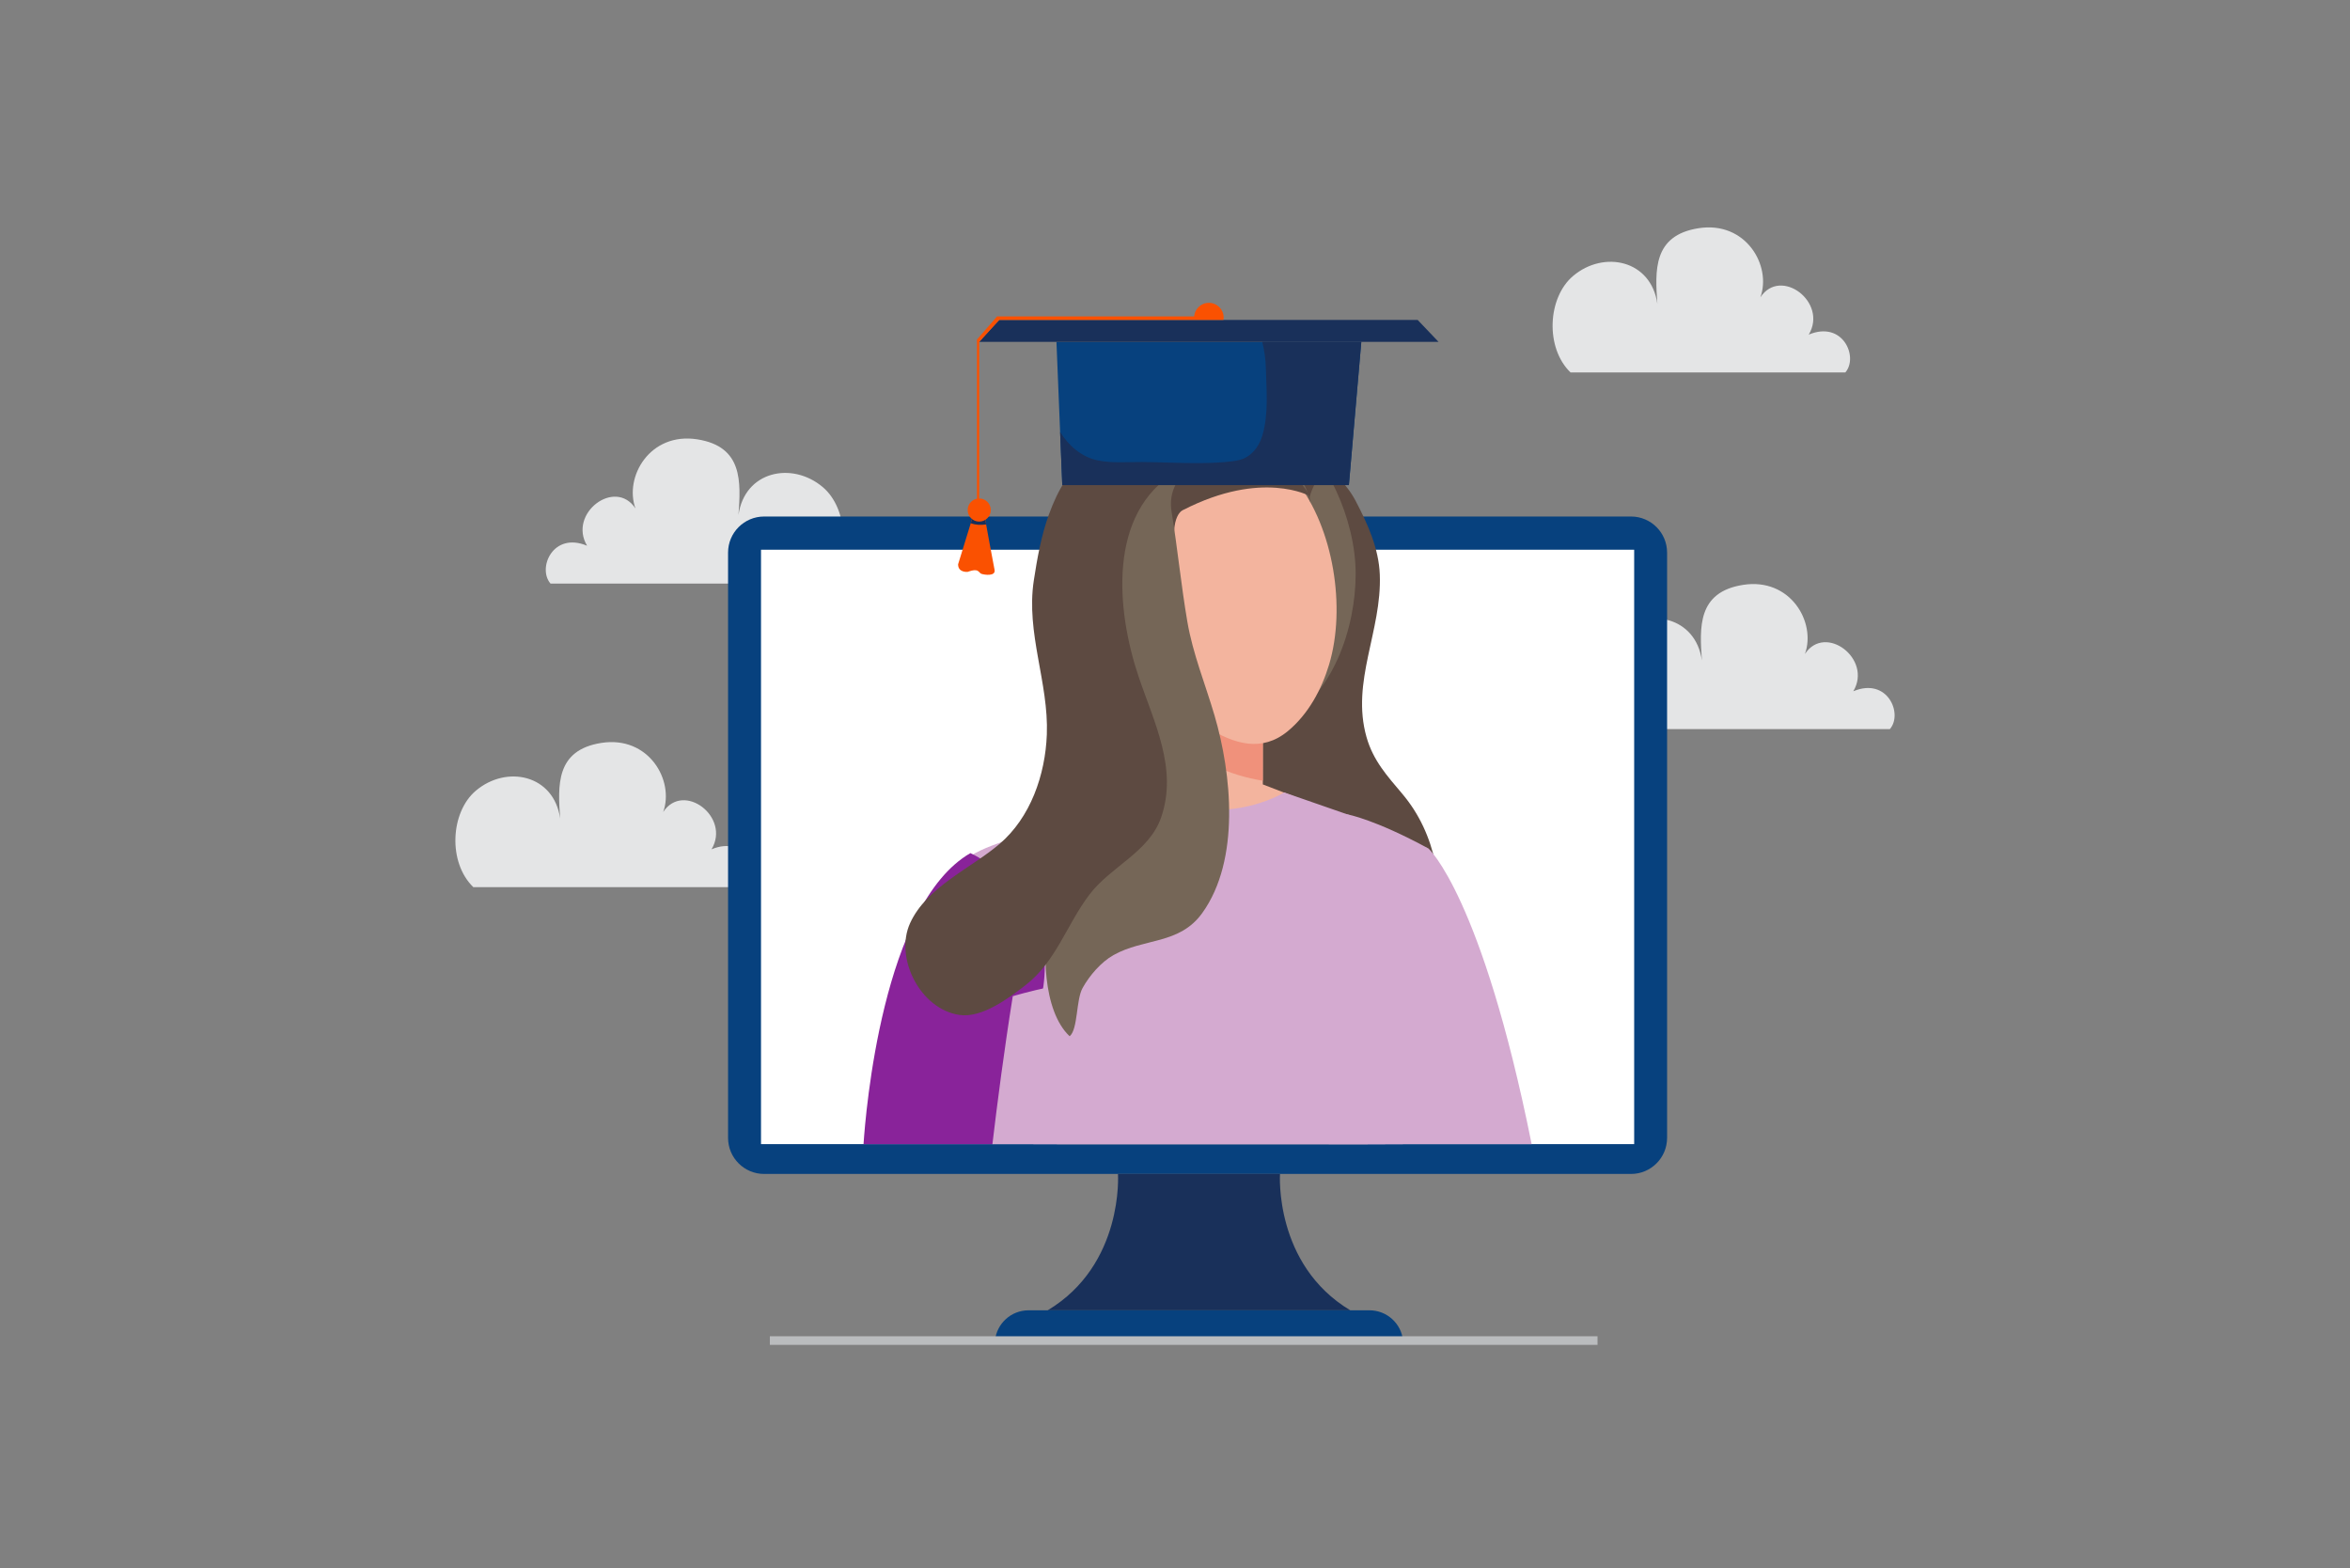 <?xml version="1.0" encoding="UTF-8"?>
<svg id="Layer_1" data-name="Layer 1" xmlns="http://www.w3.org/2000/svg" viewBox="0 0 1280 854">
  <rect x="0" y="0" width="1280" height="854" fill="#808080" stroke="none"/>
  <defs>
    <style>
      .cls-1 {
        fill: none;
        stroke: #babcbe;
        stroke-miterlimit: 10;
        stroke-width: 4.68px;
      }

      .cls-2 {
        fill: #f3b49e;
      }

      .cls-2, .cls-3, .cls-4, .cls-5, .cls-6, .cls-7, .cls-8, .cls-9, .cls-10, .cls-11, .cls-12 {
        stroke-width: 0px;
      }

      .cls-3 {
        fill: #fa5101;
      }

      .cls-4 {
        fill: #5d4a41;
      }

      .cls-5 {
        fill: #756657;
      }

      .cls-6 {
        fill: #89239a;
      }

      .cls-7 {
        fill: #19305a;
      }

      .cls-8 {
        fill: #07417e;
      }

      .cls-9 {
        fill: #d4aad0;
      }

      .cls-10 {
        fill: #fff;
      }

      .cls-11 {
        fill: #e4e5e6;
      }

      .cls-12 {
        fill: #f0917b;
      }
    </style>
  </defs>
  <g>
    <path class="cls-11" d="M1029.37,397.11c7.29-8.31-1.28-28.44-19.92-20.61,10.55-17.64-15.33-37.08-26.34-20.31,6.23-17.23-7.9-41.69-33.69-37.64-24.95,3.92-23.68,23.16-22.43,41.18-3.38-23.88-29.11-29.32-45.88-15.19-13.94,11.75-15.33,39.14-1.41,52.56h149.66Z"/>
    <path class="cls-11" d="M1005.11,202.86c7.29-8.31-1.28-28.44-19.92-20.61,10.55-17.64-15.33-37.08-26.34-20.31,6.23-17.22-7.9-41.69-33.69-37.64-24.95,3.92-23.68,23.16-22.43,41.18-3.38-23.88-29.11-29.32-45.88-15.19-13.94,11.75-15.33,39.14-1.41,52.56h149.66Z"/>
    <path class="cls-11" d="M407.48,483.19c7.29-8.31-1.28-28.44-19.92-20.61,10.55-17.64-15.33-37.08-26.34-20.31,6.23-17.22-7.9-41.69-33.69-37.64-24.95,3.92-23.68,23.16-22.43,41.18-3.38-23.88-29.11-29.32-45.88-15.19-13.94,11.75-15.33,39.14-1.41,52.56h149.66Z"/>
    <path class="cls-11" d="M299.86,317.85c-7.29-8.31,1.28-28.44,19.92-20.61-10.55-17.64,15.33-37.08,26.34-20.31-6.23-17.22,7.9-41.69,33.69-37.64,24.95,3.92,23.68,23.16,22.43,41.18,3.38-23.88,29.11-29.32,45.88-15.19,13.94,11.75,15.33,39.14,1.41,52.56h-149.66Z"/>
  </g>
  <g>
    <path class="cls-8" d="M416.21,281.32h472.17c10.85,0,19.65,8.81,19.65,19.65v318.78c0,10.84-8.8,19.65-19.65,19.65h-472.17c-10.85,0-19.65-8.81-19.65-19.65v-318.78c0-10.84,8.8-19.65,19.65-19.65Z"/>
    <rect class="cls-10" x="414.51" y="299.41" width="475.59" height="323.74"/>
    <path class="cls-7" d="M697.19,639.4s-3.28,49.34,38.28,74.26h-164.81c41.56-24.92,38.28-74.26,38.28-74.26h88.24Z"/>
    <path class="cls-8" d="M764.21,730.13c-.95-9.26-8.77-16.47-18.28-16.47h-185.7c-9.5,0-17.33,7.22-18.28,16.47h222.27Z"/>
  </g>
  <g>
    <path class="cls-4" d="M738.34,272.72c6.59,12.55,12.65,25.92,13.21,40.21,1.21,30.66-15.8,58.27-7.25,88.48,3.64,12.87,11.3,21.23,19.48,30.92,9.3,11.02,14.99,23.57,18.07,37.76,3.08,14.15,3.67,32.09-7.5,42.76-10.12,9.65-26.91,13.72-40.42,11.89-16.86-2.28-33.12-7.66-50.09-9.45-20.8-2.18-40.03,4.17-59.75,10.25-19.36,5.97-39.56,6.69-55.92-7.7-16.36-14.4,5.17-35.03,13.97-48.43,15.07-22.98,37.78-44.15,30.5-74.29-6.06-25.09-18.95-46.59-18.09-73.21.72-22.07,10.39-45.93,25.16-62.26,11.92-13.18,27.05-18.24,44.59-20.11,7.2-.77,14.25-.75,21.38.35,20.26,3.13,42.77,14.01,52.65,32.83Z"/>
    <path class="cls-5" d="M727.8,267.32c6.45,13.93,10.6,30.03,10.6,45.25,0,29.09-12.17,67.36-42.14,82.03-14.77,7.23-22.58,8.08-37.71,2.83-12.76-4.43-28.06-11.64-39.59-20.11-34.25-25.14-38.82-68.63-28.91-95.22,6.85-18.38,27.03-43.37,49.34-46.1,39.49-4.81,69.66-9.2,88.41,31.32Z"/>
    <path class="cls-2" d="M600.56,328.55c-.17,10.97,5.93,23.4,15.79,27.96,13.38,6.18,18.55-6.1,18.55-18.11,0-9.68-4.24-26.36-15.21-29.81-10.35-3.25-18.99,10.96-19.13,19.96Z"/>
    <rect class="cls-2" x="622.16" y="354.18" width="65.68" height="81.67"/>
    <path class="cls-12" d="M642.2,399.39c-6.59-13.83-10.51-27.82-9.39-45.23l55.06.05-.06,70.99c-17.29-2.67-38.58-11.08-45.6-25.81Z"/>
    <polygon class="cls-2" points="575.71 623.16 532.69 471.72 622.19 427.13 687.95 427.28 749.91 451.1 744.99 623.16 575.71 623.16"/>
    <path class="cls-2" d="M628.01,358.37c6.28,15.81,14.85,28.79,29.72,37.94,14.56,8.96,29.6,13.54,43.67,1.95,11.19-9.23,18.43-22.69,22.52-36.26,9.38-31.23,2.27-74.47-17.57-99.66-21.79-27.66-63.93-21.53-80.23,9.29-13.28,25.11-8.24,61.22,1.9,86.74Z"/>
    <g>
      <path class="cls-12" d="M616.66,346.82c.83,0,1.59-.55,1.82-1.38,3.37-12.02.78-23.4-6.14-27.07-.91-.49-2.06-.14-2.55.79-.49.92-.14,2.07.79,2.56,5.19,2.75,7.06,12.72,4.26,22.7-.28,1.01.3,2.05,1.31,2.34.17.04.34.07.51.07Z"/>
      <path class="cls-12" d="M606.66,331.51c.25,0,.5-.05.75-.15,2.87-1.23,6.63-1.92,8.6-.7.88.55,2.05.29,2.61-.6.55-.89.29-2.06-.6-2.61-4.17-2.61-10.31-.33-12.09.43-.96.41-1.41,1.52-1,2.48.31.72,1.01,1.15,1.74,1.15Z"/>
    </g>
    <path class="cls-9" d="M757.6,585.81l-3.12,37.35h-191.62l-.09-.3c-7.51-14.97-8.95-35.71-13.43-51.61-2.6-9.25-4.71-16.02-6.28-23.03-3.79-12.16-7.81-24.87-8.21-36.22-2.66-4.95-5.61-9.87-7.07-14.51-3.1-9.88-6.3-27.7,3.33-32.8,8.56-4.53,14.19-5.55,23.1-9.43,14.5-6.32,47.09-19.23,61.6-25.54,47.92,24.75,83.67,1.89,83.67,1.89l35.51,12.33,16.45,34.37c6.5,14.37,22.99,48.35,21.01,63.29-2.3,17.3-8.93,27.72-14.86,44.21Z"/>
    <path class="cls-4" d="M644.58,277.7s-7.78,2.15-4.19,24.58c-1.36,1.01-12.12,19.96-13.56,20.82-.44.26-3.98-.9-3.98-.9-.57-5.6-4.3-10.43-10.94-10.7-4.77-.19-8.78,5.87-10.06,10.98-.31-5.05-.85-11.48-.89-16.87-.05-5.12.26-10.61.9-15.86,1.5-12.22,2.48-18.92,8.35-30.38,6.3-12.33,16.12-21.87,30.03-25.32,16.78-4.17,44.18-7.53,58.39,2.8,7.29,5.3,18.08,17.75,14.78,33.31,0,0-25.93-14.46-68.83,7.54Z"/>
    <path class="cls-6" d="M541.05,623.16h-70.7c1.12-16.96,10.36-130.85,58.21-158.51,0,0,54.81,24.04,36.89,85.85,0,0-3.61,36.43-24.4,72.66Z"/>
    <path class="cls-9" d="M540.55,623.16c2.64-22.28,6.38-51.19,11.09-80.57,0,0,129.63-39.91,207.57,17.92l4.9,62.65h-223.57Z"/>
    <path class="cls-9" d="M723.76,623.16l-34.26-112.74s-2.43-58.9,44.57-66.82c0,0,14.45,2.51,44,18.54,0,0,29,25.87,56.19,161.02h-110.5Z"/>
    <path class="cls-5" d="M651.59,253.07c-10.08,5.59-15.28,14.53-13.44,25.76,3.25,19.84,5.17,39.87,8.56,59.69,3.01,17.66,9.82,34.1,14.83,51.2,9.31,31.71,14.11,78.61-6.69,107.56-12.44,17.31-31.76,13.56-48.35,22.91-6.77,3.81-13.05,11.12-16.83,17.91-3.62,6.49-2.47,22.51-7.05,26.3-14.8-13.86-15.14-48.46-10.7-66.19,7.57-30.28,39.84-39.21,49.53-67.26,9.61-27.81-10.62-50.85-24.85-72.16-12.42-18.62-14.77-46.56-7.72-67.86,7.74-23.39,27.26-43.13,50.33-51.4,22.23-7.97,53.38-5.41,66.13,16.84,3.03,5.29,7.18,7.74,8.05,13.77-11.59-21.41-40.22-29.05-61.81-17.08Z"/>
    <path class="cls-4" d="M713.4,270.15c4.97-14.41,9.05-11.08,5.32-18.01-6.33-11.78-25.07-25.38-37.74-29.71-29.62-10.12-65.31,3.56-87.32,23.95-11.3,10.46-17.1,19.44-22.41,34.04-4.12,11.34-6.33,23.86-8.15,35.71-4.39,28.73,8.16,55.62,7.09,83.92-.83,21.93-8.85,45.26-25.93,59.75-15.54,13.19-39.63,23.36-48.56,43.01-8.61,18.96,5.55,46.85,26.87,49.98,12.32,1.82,26.74-9.09,35.8-16.05,16.93-13.01,22.44-32.91,35.03-49.51,11.61-15.31,32.49-23.14,39.03-41.97,9.24-26.6-3.93-51.99-12.29-76.84-12.01-35.69-17.21-89.13,20.73-111.58,15.23-9.01,33.06-9.68,49.97-5.19,13.4,3.56,20.45,8.51,22.64,22.04l-.09-3.55Z"/>
  </g>
  <g>
    <path class="cls-3" d="M536.51,281.61c-.23.16,5.14,28.45,5.21,28.76.68,3.61-5.45,2.77-7.17,2.16-.98-.35-1.34-1.7-2.94-1.93-1.44-.2-3.22.42-4.54.87,0,0-5.22.55-5.21-4.11l7.93-25.75h6.72Z"/>
    <path class="cls-7" d="M537.13,285.64c-2.9.41-5.7.32-8.37-.67l1.03-3.36h6.72c-.05.04.2,1.63.62,4.03Z"/>
    <polygon class="cls-8" points="578.6 264.2 575.43 186.19 741.48 186.19 734.71 264.2 578.6 264.2"/>
    <path class="cls-7" d="M578.6,264.2l-1.18-28.97c4.63,7.6,11.84,13.77,20.61,15.54,7.94,1.61,16.07.81,24.1.87,10.82.07,21.65.72,32.47.57,5.51-.07,11.04-.27,16.51-.97,2.68-.34,5.38-.84,7.75-2.22,4.47-2.61,7.27-7,8.74-11.89,3.46-11.6,2.19-24.58,1.9-36.53-.13-4.93-.8-9.74-1.97-14.4h53.95l-6.77,78.01h-156.11Z"/>
    <path class="cls-7" d="M772.17,174.25l11.37,11.94h-250.17s8.54-9.54,10.91-11.94h227.89Z"/>
    <path class="cls-3" d="M650.52,174.25c-.06-.41-.11-.83-.11-1.27,0-4.44,3.6-8.04,8.05-8.04s8.04,3.6,8.04,8.04c0,.43-.04.86-.11,1.27h-15.87Z"/>
    <polygon class="cls-3" points="650.52 174.25 544.28 174.25 533.37 186.19 533.37 279.15 532.13 279.15 532.13 184.93 543.08 172.34 651.17 172.34 650.52 174.25"/>
    <path class="cls-3" d="M527.07,277.79c0,3.47,2.82,6.3,6.29,6.3s6.3-2.83,6.3-6.3-2.82-6.3-6.3-6.3-6.29,2.82-6.29,6.3Z"/>
  </g>
  <line class="cls-1" x1="419.32" y1="730.14" x2="870.14" y2="730.14"/>
</svg>